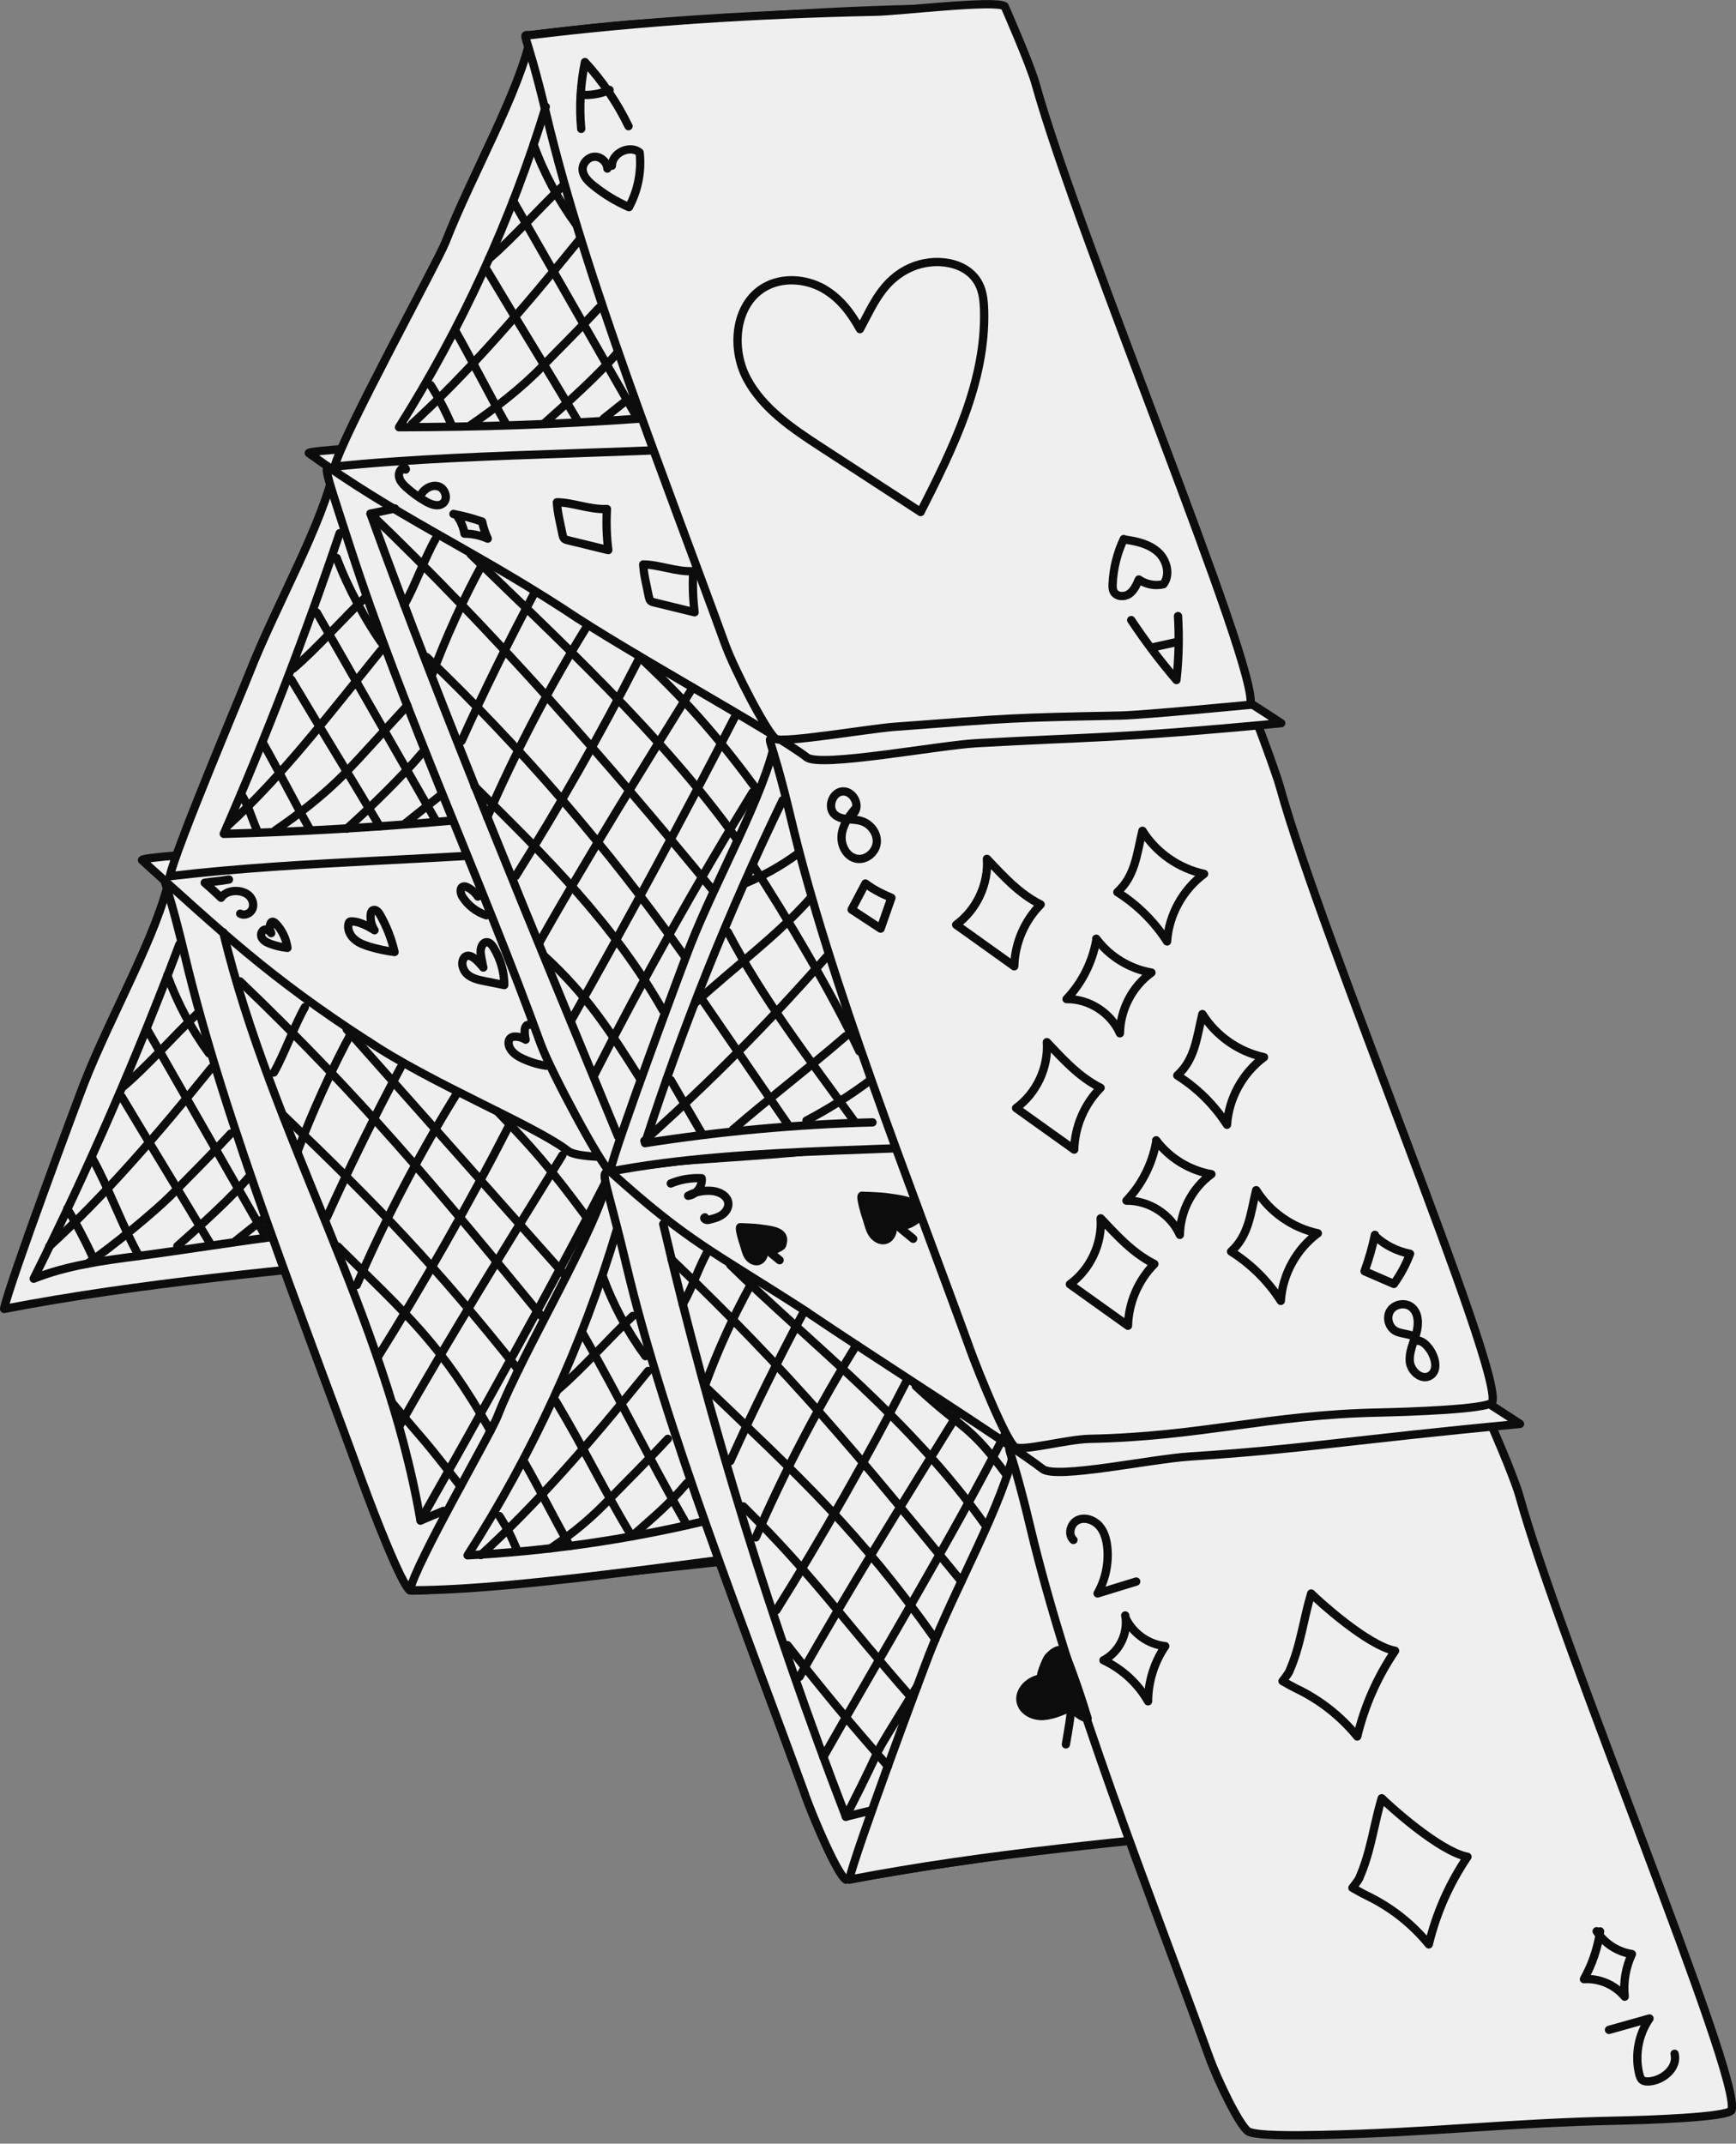 <svg width="260" height="321" viewBox="0 0 260 321" fill="none" xmlns="http://www.w3.org/2000/svg">
<rect x="0" y="0" width="260" height="321" fill="#808080" stroke="none"/>
<g clip-path="url(#clip0_4521_37533)">
<path d="M0.622 196.001C21.333 192.01 42.517 190.245 63.502 188.044C71.558 169.658 85.817 147.802 96.123 127.265C77.438 126.929 61.786 128.284 43.126 129.403C36.599 129.789 25.436 131.193 25.436 131.193C23.67 139.784 16.596 151.992 12.593 162.236C11.512 165.021 1.504 191.836 0.609 195.988L0.622 196.001Z" fill="#EFEFEF" stroke="#0C0C0C" stroke-width="1.243" stroke-linecap="round" stroke-linejoin="round"/>
<path d="M54.452 222.381C55.856 226.26 60.12 237.312 61.389 238.132C62.458 238.829 132.437 231.618 132.747 230.499C134.165 225.34 107.436 161.801 100.959 138.516C100.114 135.495 96.322 126.892 96.322 126.892C94.905 125.91 80.509 127.65 77.078 127.713C58.865 128.085 41.97 129.192 25.423 131.206C23.77 131.405 24.441 129.453 27.686 143.116C33.591 167.979 45.525 197.791 54.439 222.381H54.452Z" fill="#EFEFEF" stroke="#0C0C0C" stroke-width="1.243" stroke-linecap="round" stroke-linejoin="round"/>
<path d="M61.401 238.132C78.694 238.207 111.775 232.7 132.76 230.499C140.816 212.113 148.66 191.003 158.966 170.478C140.281 170.143 128.048 172.181 109.388 173.288C102.861 173.673 91.362 175.439 91.362 175.439C89.596 184.029 78.52 201.807 74.529 212.05C73.448 214.835 62.284 233.98 61.389 238.132H61.401Z" fill="#EFEFEF" stroke="#0C0C0C" stroke-width="1.243" stroke-linecap="round" stroke-linejoin="round"/>
<path d="M120.552 268.727C121.957 272.606 125.413 280.649 126.693 281.47C126.693 281.47 138.305 279.493 141.686 279.021C151.159 277.715 159.103 276.012 175.737 274.694C179.255 274.421 192.309 274.234 192.632 273.103C194.049 267.944 173.549 208.134 167.072 184.849C166.227 181.828 158.979 170.465 158.979 170.465C157.562 169.483 132.785 172.044 129.341 172.119C111.129 172.492 107.934 173.424 91.387 175.426C89.733 175.625 90.566 175.786 93.811 189.449C99.716 214.313 111.651 244.124 120.564 268.714L120.552 268.727Z" fill="#EFEFEF" stroke="#0C0C0C" stroke-width="1.243" stroke-linecap="round" stroke-linejoin="round"/>
<path d="M127.203 281.47C147.914 277.479 169.098 275.714 190.083 273.513C198.139 255.127 212.398 233.271 222.704 212.734C204.019 212.398 188.368 213.753 169.707 214.872C163.181 215.258 152.017 216.662 152.017 216.662C150.252 225.253 143.178 237.461 139.175 247.705C138.093 250.49 128.086 277.305 127.19 281.457L127.203 281.47Z" fill="#EFEFEF" stroke="#0C0C0C" stroke-width="1.243" stroke-linecap="round" stroke-linejoin="round"/>
<path d="M181.033 307.85C182.438 311.729 185.67 318.33 186.938 319.151C188.007 319.847 194.161 319.772 197.58 319.698C214.176 319.374 225.837 317.87 242.446 317.547C245.977 317.472 259.018 317.087 259.341 315.956C260.758 310.797 234.03 247.257 227.553 223.972C226.707 220.951 222.916 212.349 222.916 212.349C221.499 211.366 207.102 213.107 203.671 213.169C185.459 213.542 168.564 214.648 152.017 216.662C150.363 216.861 151.035 214.91 154.279 228.572C160.185 253.436 172.119 283.247 181.033 307.838V307.85Z" fill="#EFEFEF" stroke="#0C0C0C" stroke-width="1.243" stroke-linecap="round" stroke-linejoin="round"/>
<path d="M54.924 155.771C64.385 162.198 80.21 168.564 85.059 172.343C87.073 173.909 98.982 173.101 104.763 172.94C124.766 172.355 131.989 171.56 157.45 169.16C135.122 154.416 123.312 151.06 103.383 136.539C101.121 134.898 84.052 124.319 84.052 124.319C80.645 123.399 61.451 124.803 48.571 126.32C43.3 126.942 33.877 127.327 32.248 127.625C31.639 127.737 20.823 128.396 21.283 128.819C33.106 139.485 40.441 146.422 54.911 155.784L54.924 155.771Z" fill="#EFEFEF" stroke="#0C0C0C" stroke-width="1.243" stroke-linecap="round" stroke-linejoin="round"/>
<path d="M25.436 131.206C45.687 128.794 67.219 128.918 88.204 126.718C96.26 108.331 110.519 86.476 120.825 65.938C102.14 65.603 86.488 66.958 67.828 68.077C61.301 68.462 50.138 69.867 50.138 69.867C48.372 78.457 41.299 90.665 37.295 100.909C36.214 103.694 26.331 127.041 25.436 131.206Z" fill="#EFEFEF" stroke="#0C0C0C" stroke-width="1.243" stroke-linecap="round" stroke-linejoin="round"/>
<path d="M81.068 156.53C82.473 160.408 90.094 174.618 91.362 175.438C92.431 176.135 104.241 173.636 107.66 173.574C124.256 173.25 123.958 171.075 140.555 170.752C144.085 170.677 157.126 170.292 157.45 169.16C158.867 164.001 132.138 100.462 125.661 77.177C124.816 74.156 121.024 65.553 121.024 65.553C119.607 64.571 105.211 66.311 101.78 66.374C83.567 66.747 66.672 67.853 50.125 69.867C48.472 70.066 48.062 68.425 52.388 81.777C60.431 106.653 72.154 131.939 81.056 156.53H81.068Z" fill="#EFEFEF" stroke="#0C0C0C" stroke-width="1.243" stroke-linecap="round" stroke-linejoin="round"/>
<path d="M120.974 196.548C130.435 202.975 151.296 216.202 156.157 219.969C158.171 221.536 172.38 218.478 178.149 218.105C195.218 217.011 202.179 215.618 227.652 213.219C205.325 198.475 189.375 191.811 169.459 177.291C167.196 175.65 158.991 170.466 158.991 170.466C155.585 169.546 133.742 170.851 120.85 172.38C115.579 173.002 102.526 173.685 100.897 173.971C100.288 174.083 90.927 175.016 91.387 175.426C103.209 186.092 106.504 187.174 120.987 196.535L120.974 196.548Z" fill="#EFEFEF" stroke="#0C0C0C" stroke-width="1.243" stroke-linecap="round" stroke-linejoin="round"/>
<path d="M91.374 175.438C112.086 171.448 137.981 172.678 158.966 170.478C167.022 152.091 176.557 127.24 186.876 106.702C168.191 106.367 152.539 107.722 133.879 108.841C127.352 109.226 116.188 110.631 116.188 110.631C114.423 119.221 107.349 131.429 103.346 141.673C102.265 144.458 92.257 171.274 91.362 175.426L91.374 175.438Z" fill="#EFEFEF" stroke="#0C0C0C" stroke-width="1.243" stroke-linecap="round" stroke-linejoin="round"/>
<path d="M145.204 201.819C146.609 205.697 150.749 215.854 152.017 216.675C153.086 217.371 159.774 215.531 163.193 215.456C179.79 215.133 190.021 211.839 206.618 211.516C210.148 211.441 223.189 211.056 223.512 209.924C224.93 204.765 198.201 141.226 191.724 117.941C190.879 114.92 187.261 105.521 187.261 105.521C187.261 105.521 171.286 107.075 167.843 107.138C149.63 107.511 132.735 108.617 116.188 110.631C114.535 110.83 115.206 108.878 118.451 122.541C124.356 147.404 136.29 177.216 145.204 201.806V201.819Z" fill="#EFEFEF" stroke="#0C0C0C" stroke-width="1.243" stroke-linecap="round" stroke-linejoin="round"/>
<path d="M84.338 91.15C93.798 97.577 115.964 109.624 120.825 113.403C122.839 114.97 140.48 111.613 146.248 111.29C163.939 110.283 166.425 110.693 191.886 108.294C169.558 93.549 152.725 86.438 132.797 71.918C130.535 70.277 116.946 63.924 116.946 63.924C116.946 63.924 97.913 64.359 84.736 65.143C79.44 65.453 61.998 66.274 60.369 66.572C59.76 66.684 45.762 67.492 46.259 67.853C59.263 77.276 69.855 81.801 84.338 91.15Z" fill="#EFEFEF" stroke="#0C0C0C" stroke-width="1.243" stroke-linecap="round" stroke-linejoin="round"/>
<path d="M50.138 69.867C72.279 67.592 99.84 68.139 120.825 65.939C128.881 47.552 139.933 21.843 150.239 1.318C131.554 0.982 115.902 2.337 97.242 3.456C90.715 3.841 79.552 5.246 79.552 5.246C77.786 13.837 70.712 26.045 66.709 36.288C65.628 39.073 51.02 65.715 50.125 69.867H50.138Z" fill="#EFEFEF" stroke="#0C0C0C" stroke-width="1.243" stroke-linecap="round" stroke-linejoin="round"/>
<path d="M108.58 96.421C109.985 100.3 114.92 109.81 116.188 110.631C117.257 111.327 130.472 109.089 133.879 108.841C151.768 107.498 151.246 107.473 167.843 107.15C171.373 107.075 187.261 105.534 187.261 105.534C188.678 100.375 161.577 35.841 155.1 12.556C154.255 9.535 150.463 0.932 150.463 0.932C149.046 -0.05 134.65 1.69 131.218 1.753C113.006 2.126 96.111 3.232 79.564 5.246C77.91 5.445 78.582 3.493 81.827 17.156C87.732 42.019 99.666 71.831 108.58 96.421Z" fill="#EFEFEF" stroke="#0C0C0C" stroke-width="1.243" stroke-linecap="round" stroke-linejoin="round"/>
<path d="M87.048 19.294C86.737 15.962 86.936 12.581 87.607 9.299C90.243 12.158 92.443 15.403 94.134 18.896" stroke="#0C0C0C" stroke-width="1.243" stroke-linecap="round" stroke-linejoin="round"/>
<path d="M169.422 92.854C171.498 95.974 173.76 98.983 176.197 101.829C176.545 98.647 176.62 95.439 176.433 92.257" stroke="#0C0C0C" stroke-width="1.243" stroke-linecap="round" stroke-linejoin="round"/>
<path d="M86.998 14.197C88.465 14.309 89.945 14.061 91.287 13.464" stroke="#0C0C0C" stroke-width="1.243" stroke-linecap="round" stroke-linejoin="round"/>
<path d="M172.679 96.931L176.085 96.173" stroke="#0C0C0C" stroke-width="1.243" stroke-linecap="round" stroke-linejoin="round"/>
<path d="M90.964 25.237C90.927 24.267 89.994 23.422 89.025 23.471C88.055 23.521 87.21 24.441 87.259 25.411C87.309 26.368 88.067 27.126 88.813 27.736C90.454 29.066 92.269 30.172 94.196 31.018C95.539 28.544 96.111 25.647 95.8 22.837C94.321 21.631 91.648 22.9 91.648 24.814" stroke="#0C0C0C" stroke-width="1.243" stroke-linecap="round" stroke-linejoin="round"/>
<path d="M123.361 43.238C120.639 41.709 117.108 41.46 114.423 43.051C110.034 45.662 109.463 52.189 111.862 56.702C114.261 61.214 118.724 64.198 123.001 66.983L137.882 76.667C142.705 67.169 147.666 57.149 147.392 46.495C147.355 45.152 147.231 43.772 146.634 42.579C144.918 39.098 139.958 38.477 136.415 40.055C132.163 41.945 130.733 45.712 128.794 49.28C127.476 46.88 125.786 44.63 123.361 43.25V43.238Z" stroke="#0C0C0C" stroke-width="1.243" stroke-linecap="round" stroke-linejoin="round"/>
<path d="M168.303 80.72C167.308 82.834 166.736 85.133 166.637 87.471C166.624 87.856 166.624 88.254 166.798 88.59C167.209 89.373 168.39 89.435 169.111 88.938C169.832 88.44 170.217 87.583 170.565 86.775C171.622 87.52 172.989 87.781 174.245 87.483C175.339 86.053 174.755 83.841 173.412 82.647C172.07 81.454 170.217 81.031 168.427 80.795" stroke="#0C0C0C" stroke-width="1.243" stroke-linecap="round" stroke-linejoin="round"/>
<path d="M127.974 121.646C128.856 120.403 127.65 118.351 126.134 118.513C124.617 118.675 123.884 120.937 125.002 121.969C126.022 122.901 127.65 122.541 128.981 122.939C130.385 123.349 131.467 124.779 131.305 126.233C131.144 127.688 129.64 128.894 128.21 128.57C126.768 128.247 125.922 126.606 126.047 125.127C126.171 123.647 127.041 122.354 127.986 121.211" stroke="#0C0C0C" stroke-width="1.243" stroke-linecap="round" stroke-linejoin="round"/>
<path d="M129.615 132.3L127.551 136.203L131.89 139.05L133.506 134.438C132.138 133.854 130.883 133.257 129.615 132.3" stroke="#0C0C0C" stroke-width="1.243" stroke-linecap="round" stroke-linejoin="round"/>
<path d="M212.324 200.75C213.057 200.787 213.629 201.384 214.064 201.968C214.959 203.187 215.482 205.2 214.189 205.996C212.945 206.767 211.317 205.387 211.155 203.945C210.994 202.503 211.69 201.11 212.1 199.718C212.51 198.326 212.51 196.56 211.342 195.69C210.385 194.982 208.843 195.28 208.209 196.287C207.575 197.294 208.01 198.811 209.079 199.345C210.173 199.892 211.839 199.643 212.324 200.762" stroke="#0C0C0C" stroke-width="1.243" stroke-linecap="round" stroke-linejoin="round"/>
<path d="M205.921 184.912C205.536 186.764 205.014 188.579 204.367 190.357L208.756 192.259C209.763 190.866 210.571 189.35 211.18 187.746C209.328 187.386 207.575 186.528 206.158 185.285" stroke="#0C0C0C" stroke-width="1.243" stroke-linecap="round" stroke-linejoin="round"/>
<path d="M147.815 128.62C148.063 132.399 146.261 136.253 143.203 138.479L151.905 144.695C151.992 141.263 153.434 137.882 155.858 135.445C152.576 133.779 150.351 131.268 147.815 128.608" stroke="#0C0C0C" stroke-width="1.243" stroke-linecap="round" stroke-linejoin="round"/>
<path d="M171.1 124.406C170.254 127.924 170.018 131.156 167.345 133.593C170.329 135.47 172.89 138.006 174.792 140.977C175.053 137.012 177.142 133.22 180.337 130.858C176.57 130.062 173.151 127.675 171.112 124.406" stroke="#0C0C0C" stroke-width="1.243" stroke-linecap="round" stroke-linejoin="round"/>
<path d="M164.847 182.45C165.095 186.229 163.293 190.083 160.234 192.308L168.937 198.524C169.024 195.093 170.466 191.712 172.89 189.275C169.608 187.609 167.383 185.098 164.847 182.438" stroke="#0C0C0C" stroke-width="1.243" stroke-linecap="round" stroke-linejoin="round"/>
<path d="M188.132 178.223C187.286 181.742 187.05 184.974 184.377 187.411C187.361 189.288 189.922 191.824 191.824 194.795C192.085 190.829 194.173 187.038 197.368 184.676C193.602 183.88 190.183 181.493 188.144 178.223" stroke="#0C0C0C" stroke-width="1.243" stroke-linecap="round" stroke-linejoin="round"/>
<path d="M164.175 140.866C163.578 144.123 162.025 147.206 159.737 149.605C163.094 149.555 166.376 151.656 167.731 154.727C167.78 151.184 169.583 147.715 172.455 145.639C169.185 145.08 166.164 143.228 164.188 140.567" stroke="#0C0C0C" stroke-width="1.243" stroke-linecap="round" stroke-linejoin="round"/>
<path d="M156.791 156.07C157.039 159.849 155.237 163.703 152.178 165.928L160.881 172.144C160.968 168.713 162.41 165.331 164.834 162.895C161.552 161.229 159.327 158.718 156.791 156.057" stroke="#0C0C0C" stroke-width="1.243" stroke-linecap="round" stroke-linejoin="round"/>
<path d="M180.075 151.855C179.23 155.373 178.994 158.605 176.321 161.042C179.305 162.919 181.866 165.455 183.768 168.427C184.029 164.461 186.117 160.669 189.312 158.307C185.545 157.511 182.127 155.125 180.088 151.855" stroke="#0C0C0C" stroke-width="1.243" stroke-linecap="round" stroke-linejoin="round"/>
<path d="M173.151 171.05C172.554 174.307 171 177.39 168.713 179.79C172.069 179.74 175.351 181.841 176.706 184.912C176.756 181.369 178.559 177.9 181.431 175.824C178.161 175.264 175.14 173.412 173.163 170.752" stroke="#0C0C0C" stroke-width="1.243" stroke-linecap="round" stroke-linejoin="round"/>
<path d="M160.769 230.599C159.899 229.803 160.309 228.162 161.378 227.64C162.447 227.118 163.802 227.578 164.598 228.448C165.393 229.318 165.717 230.536 165.841 231.718C166.077 234.092 165.568 236.529 164.386 238.605L170.167 236.827" stroke="#0C0C0C" stroke-width="1.243" stroke-linecap="round" stroke-linejoin="round"/>
<path d="M250.801 307.539C251.323 309.616 249.11 311.53 246.972 311.679C246.623 311.704 246.25 311.679 245.977 311.48C245.716 311.281 245.604 310.933 245.517 310.61C244.808 307.776 245.38 304.655 247.046 302.256L240.979 303.959" stroke="#0C0C0C" stroke-width="1.243" stroke-linecap="round" stroke-linejoin="round"/>
<path d="M168.526 241.899C169.036 244.523 167.644 247.394 165.269 248.613C168.054 249.906 170.428 252.081 171.945 254.754C171.958 251.832 172.865 248.911 174.518 246.499C171.982 246.238 169.645 244.572 168.576 242.26" stroke="#0C0C0C" stroke-width="1.243" stroke-linecap="round" stroke-linejoin="round"/>
<path d="M239.649 289.215C239.289 291.714 238.456 294.151 237.225 296.363C239.525 296.202 241.862 297.209 243.329 298.987C243.105 296.811 243.478 294.586 244.41 292.609C242.272 292.286 240.296 291.005 239.127 289.19" stroke="#0C0C0C" stroke-width="1.243" stroke-linecap="round" stroke-linejoin="round"/>
<path d="M193.141 250.204C192.93 250.689 192.085 251.733 192.085 251.733C192.085 251.733 193.664 252.628 194.198 252.877C197.704 254.555 200.824 257.016 203.273 260.025C204.367 255.45 206.294 251.086 208.942 247.195C204.84 246.449 197.343 239.612 196.374 238.617C195.218 242.446 194.795 246.437 193.129 250.204H193.141Z" stroke="#0C0C0C" stroke-width="1.243" stroke-linecap="round" stroke-linejoin="round"/>
<path d="M203.634 281.134C203.41 281.632 202.552 282.688 202.552 282.688C202.552 282.688 204.156 283.596 204.715 283.857C208.296 285.573 211.491 288.084 213.99 291.154C215.108 286.48 217.085 282.017 219.783 278.039C215.593 277.268 207.935 270.281 206.941 269.274C205.76 273.19 205.325 277.256 203.621 281.122L203.634 281.134Z" stroke="#0C0C0C" stroke-width="1.243" stroke-linecap="round" stroke-linejoin="round"/>
<path d="M81.739 15.987C76.593 32.87 69.171 49.056 59.76 63.974C72.005 63.949 83.343 63.564 95.564 62.706" stroke="#0C0C0C" stroke-width="1.243" stroke-linecap="round" stroke-linejoin="round"/>
<path d="M50.871 79.837C45.737 95.091 39.944 110.121 33.516 124.866C44.779 124.555 56.043 123.908 67.269 122.914" stroke="#0C0C0C" stroke-width="1.243" stroke-linecap="round" stroke-linejoin="round"/>
<path d="M26.865 141.412C20.45 158.456 13.165 175.177 5.047 191.475C10.057 189.474 15.465 188.765 20.811 188.069C26.791 187.286 34.399 186.068 40.391 185.284" stroke="#0C0C0C" stroke-width="1.243" stroke-linecap="round" stroke-linejoin="round"/>
<path d="M33.429 139.597C40.801 170.08 57.659 196.784 62.98 227.69L66.411 226.248" stroke="#0C0C0C" stroke-width="1.243" stroke-linecap="round" stroke-linejoin="round"/>
<path d="M99.331 183.295C106.392 213.455 115.542 243.13 126.693 272.034L130.298 271.151" stroke="#0C0C0C" stroke-width="1.243" stroke-linecap="round" stroke-linejoin="round"/>
<path d="M59.163 76.145L55.483 76.916C66.486 107.274 80.272 140.306 92.568 170.167" stroke="#0C0C0C" stroke-width="1.243" stroke-linecap="round" stroke-linejoin="round"/>
<path d="M117.22 119.818C109.177 136.44 102.289 153.608 96.608 171.174C107.884 169.409 119.271 168.365 130.671 168.066" stroke="#0C0C0C" stroke-width="1.243" stroke-linecap="round" stroke-linejoin="round"/>
<path d="M92.418 184.054C87.296 201.284 79.738 217.781 70.029 232.898C81.814 232.277 93.537 230.611 105.024 227.901" stroke="#0C0C0C" stroke-width="1.243" stroke-linecap="round" stroke-linejoin="round"/>
<path d="M60.543 90.566C62.06 87.931 63.676 83.406 65.193 80.77" stroke="#0C0C0C" stroke-width="1.243" stroke-linecap="round" stroke-linejoin="round"/>
<path d="M64.695 101.096C66.61 95.837 69.519 89.423 72.229 84.524" stroke="#0C0C0C" stroke-width="1.243" stroke-linecap="round" stroke-linejoin="round"/>
<path d="M69.133 110.954C72.329 103.843 76.406 95.551 80.098 88.689" stroke="#0C0C0C" stroke-width="1.243" stroke-linecap="round" stroke-linejoin="round"/>
<path d="M72.975 122.379C77.04 112.918 82.597 102.289 88.055 93.562" stroke="#0C0C0C" stroke-width="1.243" stroke-linecap="round" stroke-linejoin="round"/>
<path d="M77.227 131.193C83.84 120.664 89.982 109.848 95.638 98.771" stroke="#0C0C0C" stroke-width="1.243" stroke-linecap="round" stroke-linejoin="round"/>
<path d="M80.832 141.052C87.744 128.757 96.335 114.933 103.756 102.948" stroke="#0C0C0C" stroke-width="1.243" stroke-linecap="round" stroke-linejoin="round"/>
<path d="M85.481 152.899C94.01 137.832 102.227 122.591 110.146 107.188" stroke="#0C0C0C" stroke-width="1.243" stroke-linecap="round" stroke-linejoin="round"/>
<path d="M89.025 160.93C96.359 146.522 104.266 132.412 112.72 118.637" stroke="#0C0C0C" stroke-width="1.243" stroke-linecap="round" stroke-linejoin="round"/>
<path d="M100.462 161.739L105.012 169.546" stroke="#0C0C0C" stroke-width="1.243" stroke-linecap="round" stroke-linejoin="round"/>
<path d="M104.788 149.145C108.866 155.112 114.125 162.721 118.215 168.688" stroke="#0C0C0C" stroke-width="1.243" stroke-linecap="round" stroke-linejoin="round"/>
<path d="M109.003 139.56C114.361 149.779 121.111 158.444 127.874 167.793" stroke="#0C0C0C" stroke-width="1.243" stroke-linecap="round" stroke-linejoin="round"/>
<path d="M112.732 129.49C117.904 137.409 124.679 148.872 128.707 157.425" stroke="#0C0C0C" stroke-width="1.243" stroke-linecap="round" stroke-linejoin="round"/>
<path d="M55.496 76.928C73.634 94.308 90.815 113.876 106.752 133.294" stroke="#0C0C0C" stroke-width="1.243" stroke-linecap="round" stroke-linejoin="round"/>
<path d="M63.9 98.386C78.271 112.173 91.076 127.016 102.588 143.265" stroke="#0C0C0C" stroke-width="1.243" stroke-linecap="round" stroke-linejoin="round"/>
<path d="M71.085 117.755C81.715 128.272 91.884 138.255 99.269 151.271" stroke="#0C0C0C" stroke-width="1.243" stroke-linecap="round" stroke-linejoin="round"/>
<path d="M81.64 143.265C87.868 149.008 91.312 154.304 95.837 161.478" stroke="#0C0C0C" stroke-width="1.243" stroke-linecap="round" stroke-linejoin="round"/>
<path d="M70.489 82.995C82.945 95.166 99.144 109.935 110.47 125.835" stroke="#0C0C0C" stroke-width="1.243" stroke-linecap="round" stroke-linejoin="round"/>
<path d="M95.402 98.025C102.588 104.751 107.113 109.836 112.968 117.742" stroke="#0C0C0C" stroke-width="1.243" stroke-linecap="round" stroke-linejoin="round"/>
<path d="M102.252 195.305C103.769 192.669 104.627 189.76 106.131 187.125" stroke="#0C0C0C" stroke-width="1.243" stroke-linecap="round" stroke-linejoin="round"/>
<path d="M105.547 207.562C107.461 202.304 109.761 197.244 112.459 192.346" stroke="#0C0C0C" stroke-width="1.243" stroke-linecap="round" stroke-linejoin="round"/>
<path d="M109.375 218.788C112.57 211.677 116.648 203.385 120.34 196.523" stroke="#0C0C0C" stroke-width="1.243" stroke-linecap="round" stroke-linejoin="round"/>
<path d="M113.205 230.213C117.27 220.753 122.827 210.123 128.284 201.396" stroke="#0C0C0C" stroke-width="1.243" stroke-linecap="round" stroke-linejoin="round"/>
<path d="M116.275 241.128C122.889 230.598 130.224 217.682 135.88 206.605" stroke="#0C0C0C" stroke-width="1.243" stroke-linecap="round" stroke-linejoin="round"/>
<path d="M119.731 251.099C126.643 238.804 135.806 224.047 143.228 212.063" stroke="#0C0C0C" stroke-width="1.243" stroke-linecap="round" stroke-linejoin="round"/>
<path d="M123.312 263.095C131.84 248.028 142.469 230.412 150.376 215.009" stroke="#0C0C0C" stroke-width="1.243" stroke-linecap="round" stroke-linejoin="round"/>
<path d="M126.681 272.047C134.015 257.638 128.906 266.291 137.36 252.516" stroke="#0C0C0C" stroke-width="1.243" stroke-linecap="round" stroke-linejoin="round"/>
<path d="M100.586 188.591C118.724 205.971 128.061 217.371 143.986 236.802" stroke="#0C0C0C" stroke-width="1.243" stroke-linecap="round" stroke-linejoin="round"/>
<path d="M105.547 207.562C119.918 221.349 128.583 229.206 140.095 245.467" stroke="#0C0C0C" stroke-width="1.243" stroke-linecap="round" stroke-linejoin="round"/>
<path d="M111.327 225.576C121.957 236.094 126.084 242.347 136.539 254.244" stroke="#0C0C0C" stroke-width="1.243" stroke-linecap="round" stroke-linejoin="round"/>
<path d="M117.941 246.35C123.312 253.224 127.203 257.886 132.984 264.475" stroke="#0C0C0C" stroke-width="1.243" stroke-linecap="round" stroke-linejoin="round"/>
<path d="M109.375 189.412C121.832 201.583 136.253 212.473 147.579 228.386" stroke="#0C0C0C" stroke-width="1.243" stroke-linecap="round" stroke-linejoin="round"/>
<path d="M137.161 207.562C144.346 214.288 144.98 213.02 150.823 220.939" stroke="#0C0C0C" stroke-width="1.243" stroke-linecap="round" stroke-linejoin="round"/>
<path d="M41.013 160.607C42.529 157.972 44.145 153.447 45.662 150.811" stroke="#0C0C0C" stroke-width="1.243" stroke-linecap="round" stroke-linejoin="round"/>
<path d="M44.581 172.38C46.495 167.122 49.976 159.451 52.686 154.553" stroke="#0C0C0C" stroke-width="1.243" stroke-linecap="round" stroke-linejoin="round"/>
<path d="M48.969 182.264C52.164 175.153 56.304 166.736 59.996 159.874" stroke="#0C0C0C" stroke-width="1.243" stroke-linecap="round" stroke-linejoin="round"/>
<path d="M53.432 192.421C57.497 182.96 63.054 172.331 68.512 163.604" stroke="#0C0C0C" stroke-width="1.243" stroke-linecap="round" stroke-linejoin="round"/>
<path d="M56.528 203.286C63.141 192.756 70.451 179.889 76.108 168.812" stroke="#0C0C0C" stroke-width="1.243" stroke-linecap="round" stroke-linejoin="round"/>
<path d="M59.959 213.306C66.871 201.011 76.804 184.974 84.226 172.989" stroke="#0C0C0C" stroke-width="1.243" stroke-linecap="round" stroke-linejoin="round"/>
<path d="M62.98 227.69C71.508 212.622 82.697 192.619 90.603 177.216" stroke="#0C0C0C" stroke-width="1.243" stroke-linecap="round" stroke-linejoin="round"/>
<path d="M35.953 146.957C54.091 164.337 65.143 177.639 81.081 197.057" stroke="#0C0C0C" stroke-width="1.243" stroke-linecap="round" stroke-linejoin="round"/>
<path d="M42.467 167.022C56.839 180.809 65.255 189.561 77.65 205.138" stroke="#0C0C0C" stroke-width="1.243" stroke-linecap="round" stroke-linejoin="round"/>
<path d="M50.598 186.652C61.227 197.169 66.075 201.247 73.46 214.263" stroke="#0C0C0C" stroke-width="1.243" stroke-linecap="round" stroke-linejoin="round"/>
<path d="M58.703 210.024C63.9 216.29 62.967 214.785 68.972 222.568" stroke="#0C0C0C" stroke-width="1.243" stroke-linecap="round" stroke-linejoin="round"/>
<path d="M51.928 154.143C63.962 167.706 72.428 177.229 84.462 190.792" stroke="#0C0C0C" stroke-width="1.243" stroke-linecap="round" stroke-linejoin="round"/>
<path d="M74.492 166.426C79.713 171.871 82.075 174.469 87.931 182.376" stroke="#0C0C0C" stroke-width="1.243" stroke-linecap="round" stroke-linejoin="round"/>
<path d="M96.508 170.826C106.491 161.863 114.933 153.347 123.796 143.265" stroke="#0C0C0C" stroke-width="1.243" stroke-linecap="round" stroke-linejoin="round"/>
<path d="M104.192 150.115C109.873 144.868 116.226 140.294 121.36 134.513" stroke="#0C0C0C" stroke-width="1.243" stroke-linecap="round" stroke-linejoin="round"/>
<path d="M109.761 169.148C115.393 164.287 121.037 160.011 126.668 155.15" stroke="#0C0C0C" stroke-width="1.243" stroke-linecap="round" stroke-linejoin="round"/>
<path d="M120.788 167.793C124.157 166.015 127.389 163.976 130.435 161.689" stroke="#0C0C0C" stroke-width="1.243" stroke-linecap="round" stroke-linejoin="round"/>
<path d="M111.576 132.287C114.323 131.144 116.934 129.689 119.346 127.936" stroke="#0C0C0C" stroke-width="1.243" stroke-linecap="round" stroke-linejoin="round"/>
<path d="M64.496 57.659C65.69 59.548 66.722 61.537 67.604 63.589" stroke="#0C0C0C" stroke-width="1.243" stroke-linecap="round" stroke-linejoin="round"/>
<path d="M68.189 49.528C70.563 53.705 73.373 59.25 75.747 63.427" stroke="#0C0C0C" stroke-width="1.243" stroke-linecap="round" stroke-linejoin="round"/>
<path d="M72.913 40.428C77.513 48.161 81.951 55.309 86.551 63.054" stroke="#0C0C0C" stroke-width="1.243" stroke-linecap="round" stroke-linejoin="round"/>
<path d="M76.854 30.098L95.153 62.072" stroke="#0C0C0C" stroke-width="1.243" stroke-linecap="round" stroke-linejoin="round"/>
<path d="M61.699 63.49C70.066 55.857 78.159 46.533 86.762 35.916" stroke="#0C0C0C" stroke-width="1.243" stroke-linecap="round" stroke-linejoin="round"/>
<path d="M70.464 63.676C73.97 61.289 78.147 58.056 81.093 54.998C84.164 51.816 86.016 50.075 89.721 46.084" stroke="#0C0C0C" stroke-width="1.243" stroke-linecap="round" stroke-linejoin="round"/>
<path d="M81.478 63.427C84.835 60.444 89.696 56.105 92.593 52.674" stroke="#0C0C0C" stroke-width="1.243" stroke-linecap="round" stroke-linejoin="round"/>
<path d="M79.925 21.681C81.478 25.97 83.654 30.023 86.352 33.703" stroke="#0C0C0C" stroke-width="1.243" stroke-linecap="round" stroke-linejoin="round"/>
<path d="M90.417 62.669L94.022 59.797" stroke="#0C0C0C" stroke-width="1.243" stroke-linecap="round" stroke-linejoin="round"/>
<path d="M73.236 38.75C76.891 35.63 80.956 30.98 84.462 27.686" stroke="#0C0C0C" stroke-width="1.243" stroke-linecap="round" stroke-linejoin="round"/>
<path d="M74.803 227.031C75.996 228.92 76.456 229.803 77.326 231.854" stroke="#0C0C0C" stroke-width="1.243" stroke-linecap="round" stroke-linejoin="round"/>
<path d="M78.495 218.9C80.869 223.077 82.97 227.317 85.345 231.506" stroke="#0C0C0C" stroke-width="1.243" stroke-linecap="round" stroke-linejoin="round"/>
<path d="M83.231 209.8C87.831 217.533 90.007 222.319 94.619 230.064" stroke="#0C0C0C" stroke-width="1.243" stroke-linecap="round" stroke-linejoin="round"/>
<path d="M87.16 199.469C92.978 209.639 97.068 218.217 102.899 228.386" stroke="#0C0C0C" stroke-width="1.243" stroke-linecap="round" stroke-linejoin="round"/>
<path d="M72.018 232.861C80.385 225.228 88.478 215.904 97.081 205.287" stroke="#0C0C0C" stroke-width="1.243" stroke-linecap="round" stroke-linejoin="round"/>
<path d="M82.473 231.854C85.979 229.468 88.44 227.429 91.387 224.37C94.457 221.188 96.31 219.447 100.015 215.457" stroke="#0C0C0C" stroke-width="1.243" stroke-linecap="round" stroke-linejoin="round"/>
<path d="M94.619 230.064C97.976 227.08 100.014 225.477 102.911 222.045" stroke="#0C0C0C" stroke-width="1.243" stroke-linecap="round" stroke-linejoin="round"/>
<path d="M90.243 191.053C91.797 195.342 93.973 199.395 96.67 203.074" stroke="#0C0C0C" stroke-width="1.243" stroke-linecap="round" stroke-linejoin="round"/>
<path d="M83.542 208.122C87.197 205.001 91.262 200.352 94.768 197.057" stroke="#0C0C0C" stroke-width="1.243" stroke-linecap="round" stroke-linejoin="round"/>
<path d="M36.09 118.861C37.246 120.701 37.594 122.243 38.452 124.244" stroke="#0C0C0C" stroke-width="1.243" stroke-linecap="round" stroke-linejoin="round"/>
<path d="M39.471 111.415C41.771 115.48 44.059 120.03 46.358 124.095" stroke="#0C0C0C" stroke-width="1.243" stroke-linecap="round" stroke-linejoin="round"/>
<path d="M43.623 101.755C48.099 109.264 52.4 116.213 56.863 123.722" stroke="#0C0C0C" stroke-width="1.243" stroke-linecap="round" stroke-linejoin="round"/>
<path d="M47.44 91.722L65.218 122.777" stroke="#0C0C0C" stroke-width="1.243" stroke-linecap="round" stroke-linejoin="round"/>
<path d="M34.014 123.734C42.144 116.325 48.708 107.685 57.062 97.379" stroke="#0C0C0C" stroke-width="1.243" stroke-linecap="round" stroke-linejoin="round"/>
<path d="M41.237 124.331C44.643 122.019 48.696 118.873 51.555 115.902C54.539 112.819 57.41 109.537 61.016 105.646" stroke="#0C0C0C" stroke-width="1.243" stroke-linecap="round" stroke-linejoin="round"/>
<path d="M51.928 124.095C55.198 121.198 60.419 116.089 63.216 112.744" stroke="#0C0C0C" stroke-width="1.243" stroke-linecap="round" stroke-linejoin="round"/>
<path d="M50.436 83.555C51.953 87.719 54.862 93.152 57.485 96.72" stroke="#0C0C0C" stroke-width="1.243" stroke-linecap="round" stroke-linejoin="round"/>
<path d="M60.618 123.361L65.839 119.197" stroke="#0C0C0C" stroke-width="1.243" stroke-linecap="round" stroke-linejoin="round"/>
<path d="M43.922 100.126C47.477 97.093 51.418 92.58 54.812 89.373" stroke="#0C0C0C" stroke-width="1.243" stroke-linecap="round" stroke-linejoin="round"/>
<path d="M10.07 180.996C11.226 182.836 13.14 186.49 13.998 188.492" stroke="#0C0C0C" stroke-width="1.243" stroke-linecap="round" stroke-linejoin="round"/>
<path d="M13.862 173.524C16.162 177.589 18.511 184.016 20.811 188.069" stroke="#0C0C0C" stroke-width="1.243" stroke-linecap="round" stroke-linejoin="round"/>
<path d="M18.25 164.262C22.726 171.771 27.027 178.72 31.49 186.229" stroke="#0C0C0C" stroke-width="1.243" stroke-linecap="round" stroke-linejoin="round"/>
<path d="M22.079 154.23L39.856 185.285" stroke="#0C0C0C" stroke-width="1.243" stroke-linecap="round" stroke-linejoin="round"/>
<path d="M7.36 186.652C15.49 179.243 23.347 170.192 31.701 159.874" stroke="#0C0C0C" stroke-width="1.243" stroke-linecap="round" stroke-linejoin="round"/>
<path d="M13.066 189.238C16.472 186.925 23.322 181.381 26.181 178.41C29.165 175.327 30.955 173.636 34.561 169.745" stroke="#0C0C0C" stroke-width="1.243" stroke-linecap="round" stroke-linejoin="round"/>
<path d="M26.567 186.59C29.837 183.693 34.548 179.479 37.358 176.147" stroke="#0C0C0C" stroke-width="1.243" stroke-linecap="round" stroke-linejoin="round"/>
<path d="M25.063 146.062C26.579 150.227 28.693 154.168 31.303 157.736" stroke="#0C0C0C" stroke-width="1.243" stroke-linecap="round" stroke-linejoin="round"/>
<path d="M35.244 185.856L39.608 182.375" stroke="#0C0C0C" stroke-width="1.243" stroke-linecap="round" stroke-linejoin="round"/>
<path d="M18.561 162.633C22.116 159.6 26.057 155.087 29.451 151.88" stroke="#0C0C0C" stroke-width="1.243" stroke-linecap="round" stroke-linejoin="round"/>
<path d="M35.978 136.813C36.624 137.186 37.519 136.788 37.805 136.104C38.091 135.42 37.818 134.587 37.271 134.09C36.724 133.593 35.953 133.406 35.219 133.419C34.411 133.444 33.554 133.754 33.118 134.438C32.323 133.667 31.502 132.909 30.657 132.188C32.111 131.952 32.572 132.014 34.287 131.703" stroke="#0C0C0C" stroke-width="1.243" stroke-linecap="round" stroke-linejoin="round"/>
<path d="M56.093 139.287C55.073 138.677 53.88 138.006 52.699 137.969C52.587 137.969 52.462 137.969 52.363 138.031C52.264 138.106 52.214 138.23 52.189 138.354C52.002 139.212 52.45 140.107 53.121 140.679C53.793 141.251 54.638 141.549 55.471 141.798C56.652 142.146 57.87 142.395 59.089 142.556C58.641 140.58 57.895 138.677 56.888 136.925C56.664 136.527 56.217 136.079 55.819 136.315C55.608 136.44 55.546 136.701 55.521 136.949C55.434 137.77 55.645 138.603 56.093 139.299" stroke="#0C0C0C" stroke-width="1.243" stroke-linecap="round" stroke-linejoin="round"/>
<path d="M71.57 134.252C71.185 133.655 70.626 133.17 69.979 132.859C69.805 132.772 69.606 132.71 69.42 132.747C68.823 132.872 68.935 133.767 69.258 134.276C70.079 135.582 71.384 136.589 72.851 137.061" stroke="#0C0C0C" stroke-width="1.243" stroke-linecap="round" stroke-linejoin="round"/>
<path d="M72.391 144.881C71.707 144.098 70.489 142.556 69.581 143.327C68.947 144.06 69.27 145.266 69.991 145.9C70.713 146.534 71.707 146.746 72.652 146.932L75.524 147.504C75.524 145.527 74.952 143.551 73.907 141.86C73.671 141.487 73.336 141.077 72.888 141.089C72.192 141.114 71.918 142.046 71.993 142.73C72.092 143.6 72.179 143.774 72.378 144.881" stroke="#0C0C0C" stroke-width="1.243" stroke-linecap="round" stroke-linejoin="round"/>
<path d="M40.615 139.734C40.391 139.473 40.117 139.175 39.769 139.187C39.247 139.187 38.961 139.896 39.185 140.368C39.409 140.841 39.919 141.114 40.404 141.301C41.249 141.624 42.144 141.848 43.051 141.935C42.865 140.567 42.243 139.262 41.286 138.28C41.124 138.118 40.876 137.944 40.677 138.068C40.59 138.118 40.54 138.218 40.503 138.317C40.341 138.752 40.379 139.262 40.602 139.66" stroke="#0C0C0C" stroke-width="1.243" stroke-linecap="round" stroke-linejoin="round"/>
<path d="M81.814 159.588C80.633 159.414 79.465 159.066 78.371 158.568C77.475 158.158 76.555 157.574 76.245 156.641C76.108 156.219 76.133 155.684 76.493 155.411C76.705 155.249 77.003 155.212 77.277 155.224C77.786 155.249 78.284 155.411 78.719 155.684C78.619 155.237 78.57 154.764 78.582 154.304C78.582 153.906 78.818 153.359 79.204 153.471" stroke="#0C0C0C" stroke-width="1.243" stroke-linecap="round" stroke-linejoin="round"/>
<path d="M100.462 177.216C101.916 176.607 103.52 176.346 105.087 176.433C105.248 177.651 104.279 178.907 103.06 179.056C104.154 178.459 105.435 178.211 106.678 178.335C107.747 178.447 108.94 179.044 109.077 180.113C109.164 180.834 108.704 181.543 108.095 181.94C107.486 182.338 106.765 182.512 106.056 182.674C105.745 182.748 105.273 182.425 105.559 182.288" stroke="#0C0C0C" stroke-width="1.243" stroke-linecap="round" stroke-linejoin="round"/>
<path d="M111.39 186.267C111.601 186.863 111.7 187.51 112.036 188.057C112.372 188.604 113.031 189.014 113.627 188.803C114.038 188.654 114.299 188.243 114.386 187.821C114.473 187.398 114.398 186.963 114.299 186.54C114.572 186.975 115.119 187.199 115.629 187.174C116.139 187.149 116.611 186.888 117.034 186.59C117.22 186.453 117.295 185.782 117.282 185.583C117.208 184.24 115.045 184.153 113.714 183.942C113.068 183.842 110.867 183.768 110.867 183.768C110.669 183.88 111.178 185.67 111.39 186.267Z" fill="#0C0C0C" stroke="#0C0C0C" stroke-width="1.243" stroke-linecap="round" stroke-linejoin="round"/>
<path d="M114.311 186.54C115.343 187.622 115.616 187.734 116.76 188.703" stroke="#0C0C0C" stroke-width="1.243" stroke-linecap="round" stroke-linejoin="round"/>
<path d="M129.764 182.326C130.037 183.109 130.174 183.954 130.609 184.663C131.044 185.372 131.902 185.919 132.685 185.633C133.22 185.446 133.568 184.912 133.68 184.352C133.792 183.793 133.692 183.221 133.568 182.674C133.928 183.246 134.625 183.532 135.296 183.494C135.967 183.457 136.576 183.121 137.123 182.736C137.372 182.562 137.459 181.679 137.447 181.418C137.347 179.665 134.525 179.566 132.785 179.28C131.939 179.143 129.08 179.056 129.08 179.056C128.819 179.205 129.478 181.543 129.751 182.313L129.764 182.326Z" fill="#0C0C0C" stroke="#0C0C0C" stroke-width="1.243" stroke-linecap="round" stroke-linejoin="round"/>
<path d="M133.568 182.674C134.923 184.091 135.271 184.24 136.763 185.496" stroke="#0C0C0C" stroke-width="1.243" stroke-linecap="round" stroke-linejoin="round"/>
<path d="M156.057 251.335C155.46 251.385 156.766 248.413 156.977 248.19C157.773 247.319 159.041 246.362 159.638 247.879C160.856 250.987 161.937 254.132 162.895 257.327C162.012 257.166 160.943 256.395 160.57 255.574C159.165 256.171 157.86 256.83 156.306 256.954C154.901 257.066 153.322 256.357 152.912 255.015C152.377 253.237 154.217 251.472 156.07 251.323L156.057 251.335Z" fill="#0C0C0C" stroke="#0C0C0C" stroke-width="1.243" stroke-linecap="round" stroke-linejoin="round"/>
<path d="M160.383 256.27C160.284 257.389 160.098 258.496 159.911 259.602L159.638 261.206" stroke="#0C0C0C" stroke-width="1.243" stroke-linecap="round" stroke-linejoin="round"/>
<path d="M60.692 70.302C60.904 70.414 60.73 69.967 60.493 70.029C59.909 70.191 59.636 70.912 59.785 71.496C59.934 72.08 60.369 72.54 60.817 72.95C61.737 73.783 62.744 74.517 63.825 75.126C64.596 75.561 65.591 75.922 66.299 75.4C67.207 74.753 66.685 73.1 65.615 72.814C64.546 72.528 63.403 73.286 62.918 74.281" stroke="#0C0C0C" stroke-width="1.243" stroke-linecap="round" stroke-linejoin="round"/>
<path d="M68.425 77.214C69.009 78.01 69.407 78.942 69.569 79.912C70.762 79.912 71.956 80.173 73.05 80.658C72.677 79.85 72.391 78.992 72.204 78.109C70.812 77.624 69.37 77.239 67.915 76.965" stroke="#0C0C0C" stroke-width="1.243" stroke-linecap="round" stroke-linejoin="round"/>
<path d="M84.275 80.124C84.313 80.297 84.35 80.484 84.462 80.621C84.599 80.782 84.823 80.844 85.034 80.894L91.101 82.374C90.852 80.335 90.777 78.271 90.902 76.22C88.303 76.344 85.805 75.225 83.405 75.213C83.492 76.841 83.952 78.507 84.263 80.124H84.275Z" stroke="#0C0C0C" stroke-width="1.243" stroke-linecap="round" stroke-linejoin="round"/>
<path d="M97.205 89.435C97.242 89.609 97.279 89.796 97.391 89.932C97.528 90.094 97.752 90.156 97.963 90.206L104.03 91.685C103.781 89.646 103.707 87.583 103.831 85.531C101.233 85.656 98.734 84.537 96.335 84.524C96.421 86.153 96.882 87.819 97.192 89.435H97.205Z" stroke="#0C0C0C" stroke-width="1.243" stroke-linecap="round" stroke-linejoin="round"/>
</g>
<defs>
<clipPath id="clip0_4521_37533">
<rect width="260" height="320.357" fill="white"/>
</clipPath>
</defs>
</svg>
